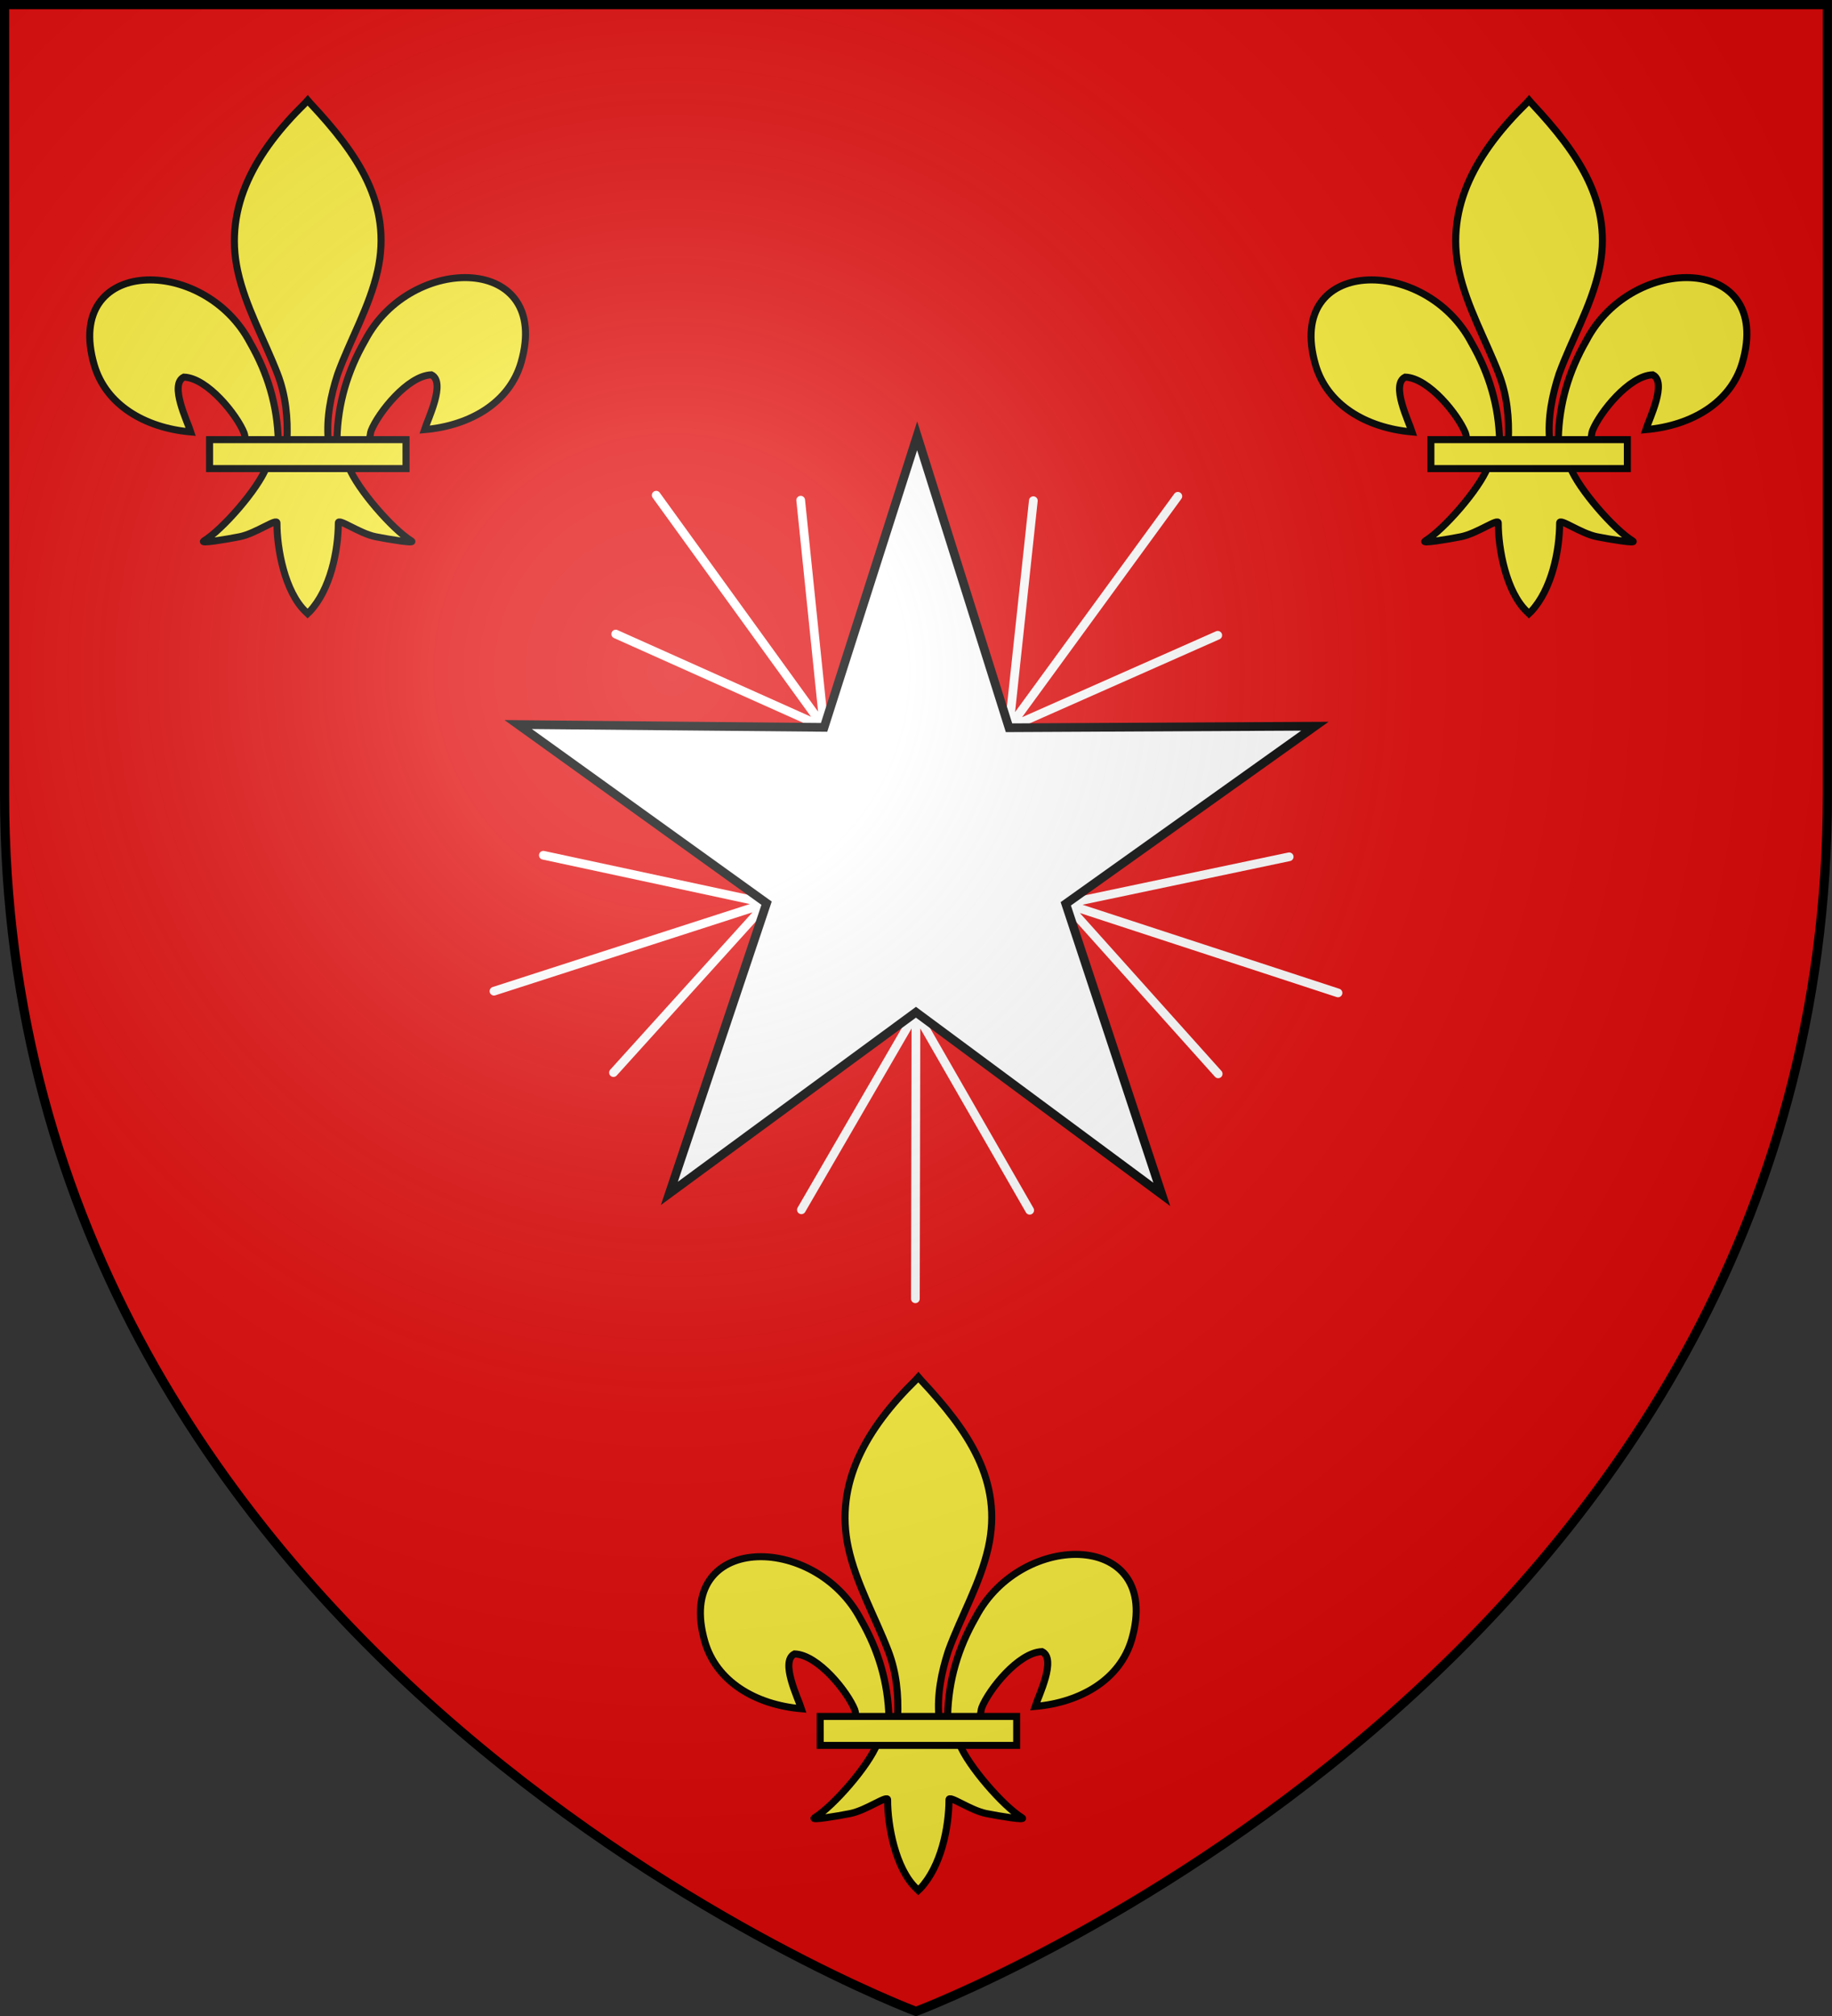 <svg xmlns="http://www.w3.org/2000/svg" xmlns:xlink="http://www.w3.org/1999/xlink" width="600" height="660" version="1.0"><rect width="100%" height="100%" fill="#333333" stroke="none"/><defs><g id="b"><path id="a" d="M0 0v1h.5z" transform="rotate(18 3.157 -.5)"/><use xlink:href="#a" width="810" height="540" transform="scale(-1 1)"/></g><g id="c"><use xlink:href="#b" width="810" height="540" transform="rotate(72)"/><use xlink:href="#b" width="810" height="540" transform="rotate(144)"/></g><g id="f"><path id="e" d="M0 0v1h.5z" transform="rotate(18 3.157 -.5)"/><use xlink:href="#e" width="810" height="540" transform="scale(-1 1)"/></g><g id="g"><use xlink:href="#f" width="810" height="540" transform="rotate(72)"/><use xlink:href="#f" width="810" height="540" transform="rotate(144)"/></g><g id="i"><path id="h" d="M0 0v1h.5z" transform="rotate(18 3.157 -.5)"/><use xlink:href="#h" width="810" height="540" transform="scale(-1 1)"/></g><g id="j"><use xlink:href="#i" width="810" height="540" transform="rotate(72)"/><use xlink:href="#i" width="810" height="540" transform="rotate(144)"/></g><g id="l"><path id="k" d="M0 0v1h.5z" transform="rotate(18 3.157 -.5)"/><use xlink:href="#k" width="810" height="540" transform="scale(-1 1)"/></g><g id="m"><use xlink:href="#l" width="810" height="540" transform="rotate(72)"/><use xlink:href="#l" width="810" height="540" transform="rotate(144)"/></g><path id="n" d="M-298.5-298.5h597V-40C298.5 246.31 0 358.5 0 358.5S-298.5 246.31-298.5-40z"/><path id="d" d="M2.922 27.673c0-5.952 2.317-9.844 5.579-11.013 1.448-.519 3.307-.273 5.018 1.447 2.119 2.129 2.736 7.993-3.483 9.121.658-.956.619-3.081-.714-3.787-.99-.524-2.113-.253-2.676.123-.824.552-1.729 2.106-1.679 4.108z"/><radialGradient id="p" cx="-80" cy="-80" r="405" gradientUnits="userSpaceOnUse"><stop offset="0" style="stop-color:#fff;stop-opacity:.31"/><stop offset=".19" style="stop-color:#fff;stop-opacity:.25"/><stop offset=".6" style="stop-color:#6b6b6b;stop-opacity:.125"/><stop offset="1" style="stop-color:#000;stop-opacity:.125"/></radialGradient></defs><use xlink:href="#n" width="600" height="660" style="fill:#e20909" transform="translate(300 300)"/><g transform="translate(300 300)"><path d="m32.063-64.15 58.208-79.77M32.063-64.15l71.967-31.864M32.063-64.15l8.389-78.257" style="fill:none;fill-opacity:1;stroke:#fff;stroke-width:3;stroke-linecap:round;stroke-linejoin:round;stroke-miterlimit:4;stroke-dasharray:none;stroke-opacity:1;display:inline" transform="matrix(.95 0 0 .95 0 -.803)"/><g style="stroke-width:1.875;display:inline"><path d="m232.768 93.422 36.38-49.856M232.768 93.422l44.98-19.915M232.768 93.422l5.243-48.91" style="opacity:1;fill:none;fill-opacity:1;stroke:#fff;stroke-width:1.875;stroke-linecap:round;stroke-linejoin:round;stroke-miterlimit:4;stroke-dasharray:none;stroke-opacity:1" transform="rotate(-72 21.55 304.269)scale(1.52)"/></g><g style="stroke:#fff;stroke-width:1.875;stroke-opacity:1;display:inline"><path d="m232.768 93.422 36.38-49.856M232.768 93.422l44.98-19.915M232.768 93.422l5.243-48.91" style="opacity:1;fill:none;fill-opacity:1;stroke:#fff;stroke-width:1.875;stroke-linecap:round;stroke-linejoin:round;stroke-miterlimit:4;stroke-dasharray:none;stroke-opacity:1" transform="rotate(-144 128.666 134.275)scale(1.52)"/></g><g style="stroke:#fff;stroke-width:1.875;stroke-opacity:1;display:inline"><path d="m232.768 93.422 36.38-49.856M232.768 93.422l44.98-19.915M232.768 93.422l5.243-48.91" style="opacity:1;fill:none;fill-opacity:1;stroke:#fff;stroke-width:1.875;stroke-linecap:round;stroke-linejoin:round;stroke-miterlimit:4;stroke-dasharray:none;stroke-opacity:1" transform="rotate(144 194.867 29.213)scale(1.52)"/></g><g style="stroke:#fff;stroke-width:1.875;stroke-opacity:1;display:inline"><path d="m232.768 93.422 36.38-49.856M232.768 93.422l44.98-19.915M232.768 93.422l5.243-48.91" style="opacity:1;fill:none;fill-opacity:1;stroke:#fff;stroke-width:1.875;stroke-linecap:round;stroke-linejoin:round;stroke-miterlimit:4;stroke-dasharray:none;stroke-opacity:1" transform="rotate(72 301.983 -140.78)scale(1.52)"/></g><path d="M137.527-64.684 51.637-3.48 84.736 96.657-.015 33.885l-85.008 62.422 33.511-100-85.635-61.558 105.46.969L.396-164.749 32.063-64.15z" style="fill:#fff;fill-opacity:1;stroke:#000;stroke-width:3;stroke-miterlimit:4;stroke-dasharray:none;stroke-opacity:1;display:inline" transform="matrix(.95 0 0 .95 0 -.803)"/><g id="o"><path d="M11.208 259.865c.313-12.39 3.685-23.907 9.963-34.821 16.437-31.437 66.643-30.687 55.576 7.762-4.078 14.168-17.932 22.495-34.39 23.923 1.187-3.733 7.722-16.93 2.447-19.512-8.435.29-18.908 13.54-21.427 19.86-.363.907-.261 1.955-.667 2.848" style="fill:#fcef3c;fill-opacity:1;fill-rule:evenodd;stroke:#000;stroke-width:2.5;stroke-linecap:butt;stroke-linejoin:miter;stroke-miterlimit:4;stroke-dasharray:none;stroke-opacity:1;display:inline" transform="matrix(.92 0 0 .92 .06 22.468)"/><path d="M-9.7 260.685c-.314-12.392-3.686-23.908-9.965-34.822-16.437-31.437-66.642-30.686-55.575 7.762 4.078 14.168 17.932 22.495 34.39 23.923-1.188-3.733-7.722-16.93-2.447-19.512 8.434.29 18.908 13.54 21.426 19.86.364.907.262 1.956.668 2.848" style="fill:#fcef3c;fill-opacity:1;fill-rule:evenodd;stroke:#000;stroke-width:2.5;stroke-linecap:butt;stroke-linejoin:miter;stroke-miterlimit:4;stroke-dasharray:none;stroke-opacity:1" transform="matrix(.92 0 0 .92 .06 22.468)"/><path d="M-.218 140.634c-17.317 16.97-28.944 36.593-23.932 59.606 2.765 12.697 9.47 24.456 14.197 36.688 2.956 7.674 3.712 15.69 3.362 23.756H8.1c-.704-8.125.837-16 3.361-23.756 4.505-12.308 11.358-23.981 14.197-36.688 5.308-23.755-7.151-41.671-23.856-59.53l-1.02-1.184z" style="fill:#fcef3c;fill-opacity:1;fill-rule:nonzero;stroke:#000;stroke-width:2.5;stroke-linecap:butt;stroke-linejoin:miter;stroke-miterlimit:4;stroke-dasharray:none;stroke-opacity:1" transform="matrix(.92 0 0 .92 .06 22.468)"/><path d="M-13.92 270.09c-3.072 7.826-15.595 22.159-22.248 26.244-1.725 1.06 8.247-.61 12.712-1.5 5.856-1.167 13.468-6.84 13.29-4.837-.017 9.167 2.818 24.465 10.21 31.493l.7.678.722-.678c7.387-7.834 10.172-21.608 10.21-31.493-.179-2.002 7.433 3.67 13.289 4.837 4.465.89 14.437 2.56 12.712 1.5-6.652-4.085-19.17-18.418-22.24-26.244z" style="fill:#fcef3c;fill-opacity:1;fill-rule:evenodd;stroke:#000;stroke-width:2.5;stroke-linecap:butt;stroke-linejoin:miter;stroke-miterlimit:4;stroke-dasharray:none;stroke-opacity:1" transform="matrix(.92 0 0 .92 .06 22.468)"/><path d="M-34.158 260.286h69.935v10.301h-69.935z" style="fill:#fcef3c;fill-opacity:1;stroke:#000;stroke-width:2.5;stroke-miterlimit:4;stroke-dasharray:none;stroke-opacity:1" transform="matrix(.92 0 0 .92 .06 22.468)"/></g><use xlink:href="#o" width="600" height="660" transform="translate(200 -418)"/><use xlink:href="#o" width="600" height="660" transform="translate(-200 -418)"/></g><use xlink:href="#n" width="600" height="660" style="fill:url(#p)" transform="translate(300 300)"/><use xlink:href="#n" width="600" height="660" style="fill:none;stroke:#000;stroke-width:3" transform="translate(300 300)"/></svg>